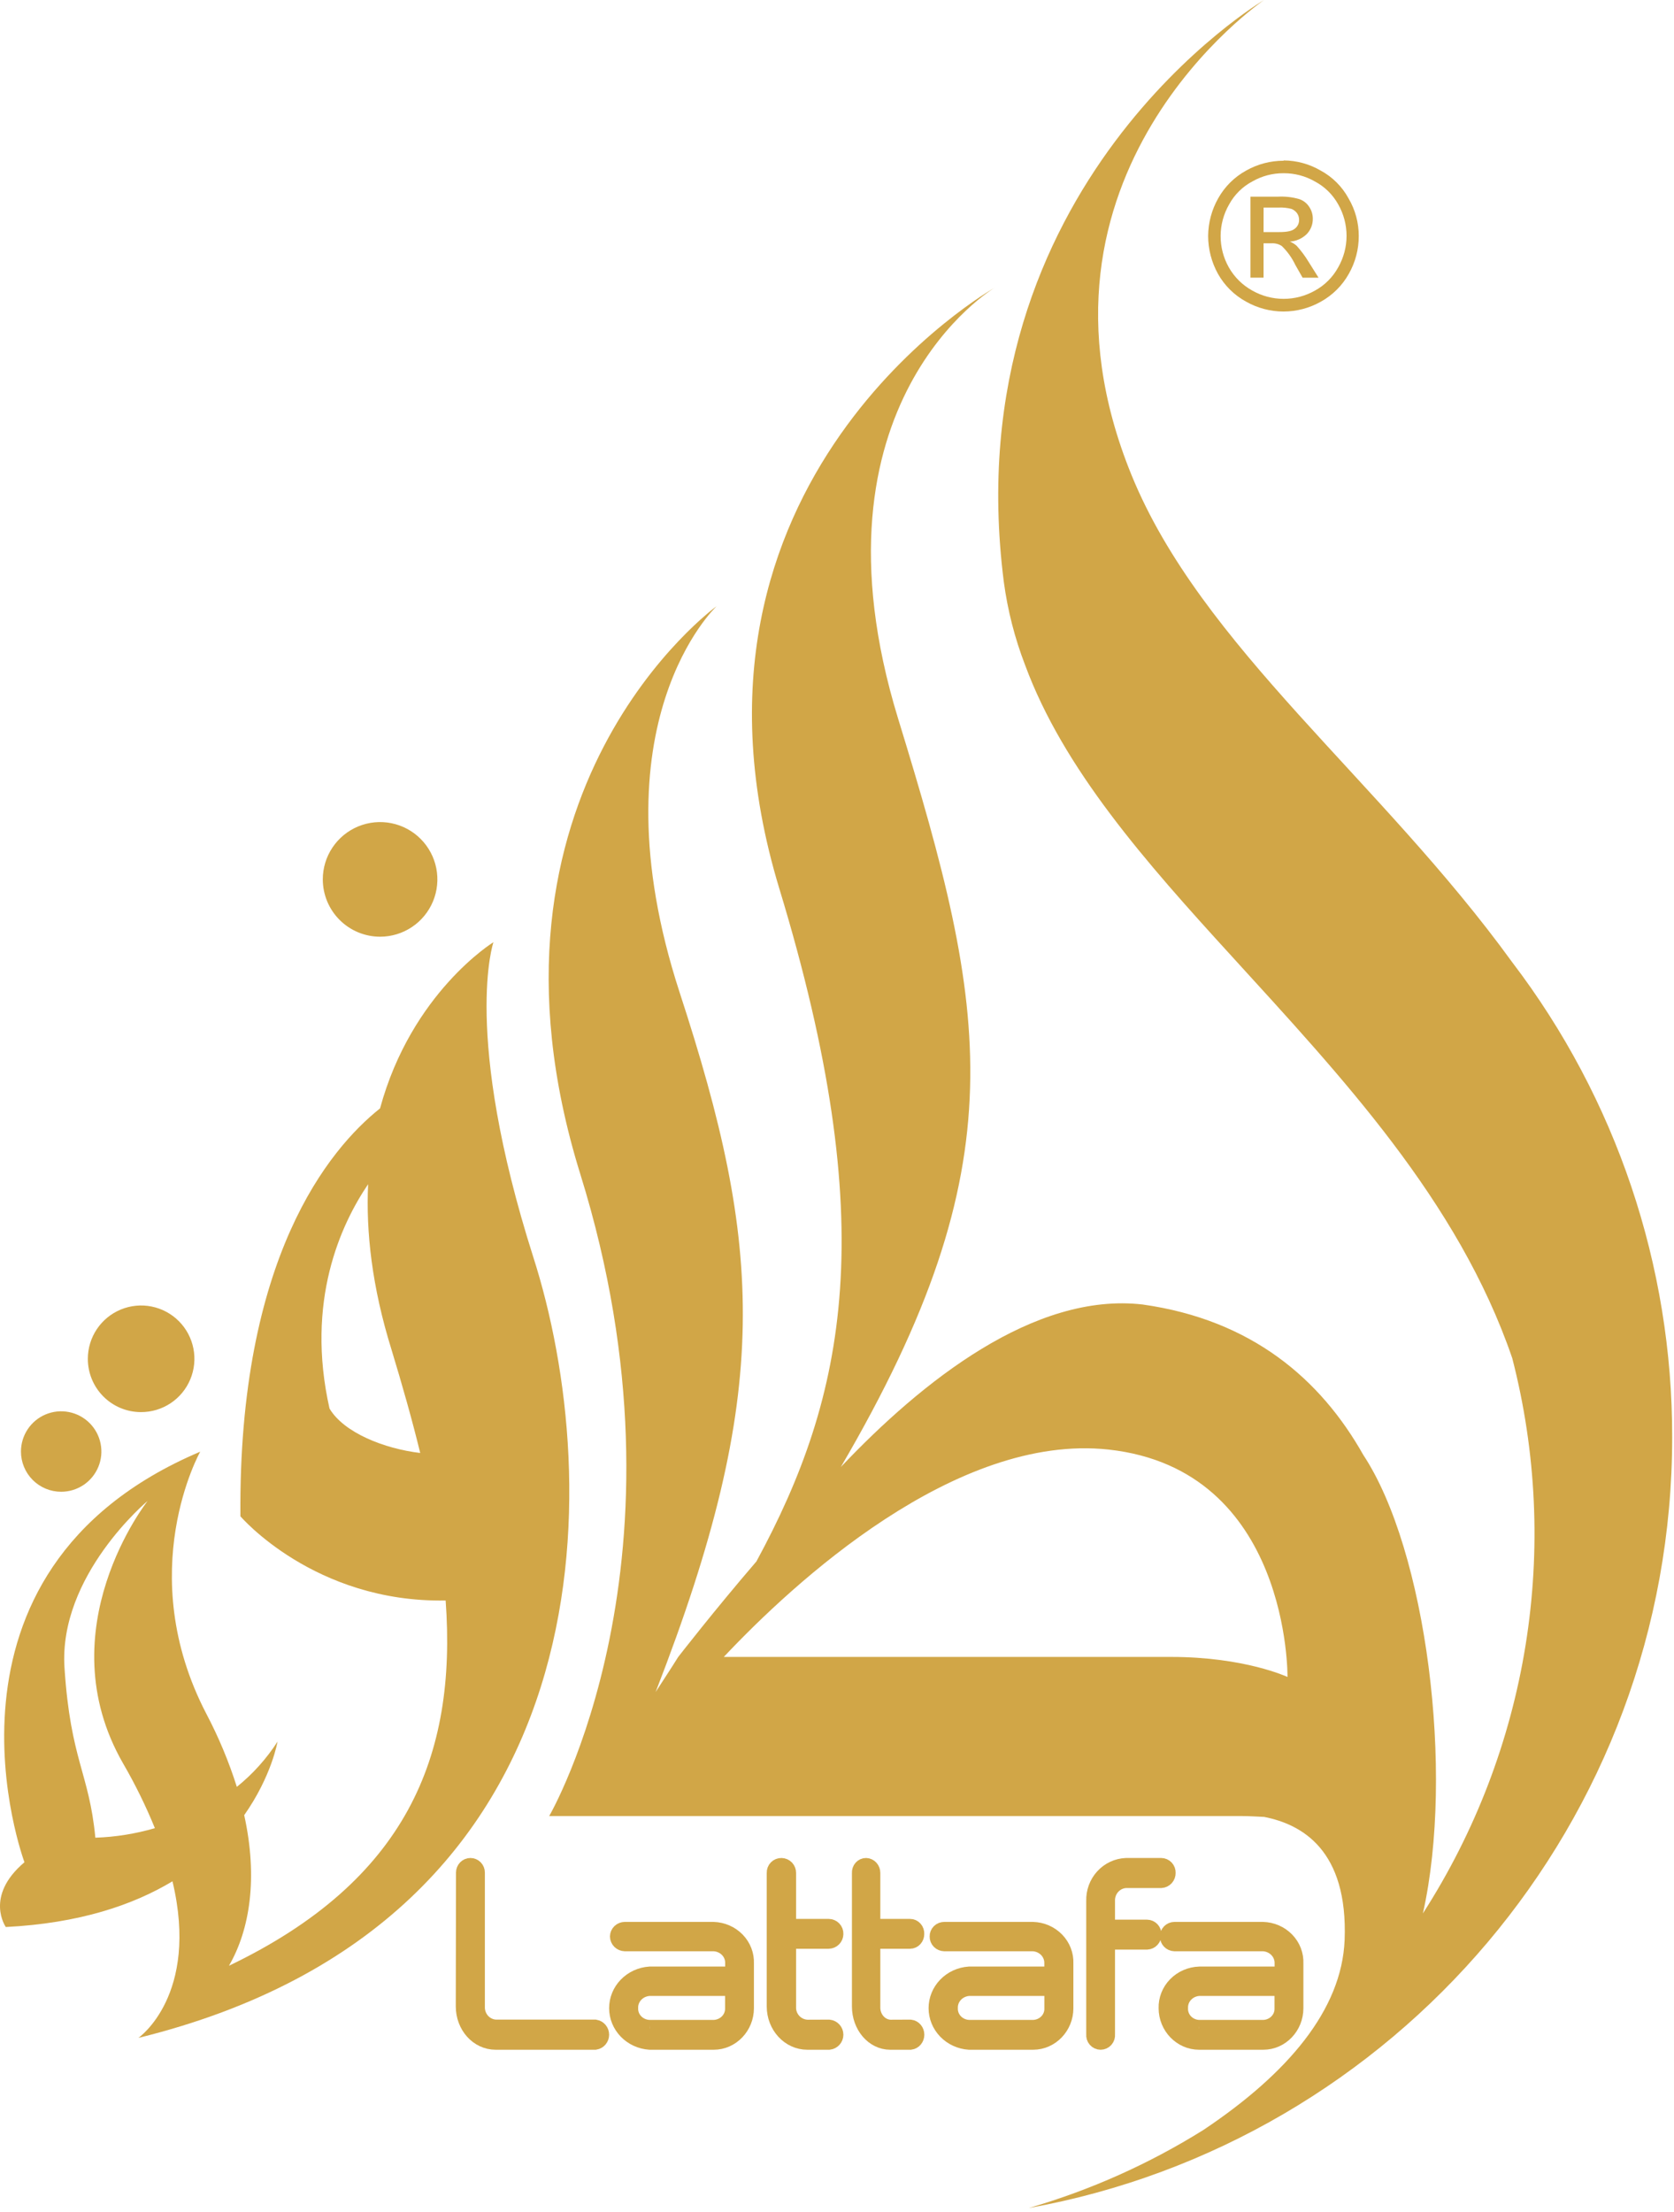 <?xml version="1.0" encoding="UTF-8"?>
<svg xmlns="http://www.w3.org/2000/svg" width="393" height="519" viewBox="0 0 393 519" fill="none">
  <path d="M22.382 431.23C20.942 416.01 16.562 413.09 15.142 391.37C13.722 369.65 34.672 352.2 34.672 352.2C34.672 352.2 10.792 382.34 28.902 413.82C31.736 418.702 34.229 423.774 36.362 429C31.808 430.33 27.104 431.082 22.362 431.24M77.362 330.54C71.682 305.33 80.012 287.35 86.422 277.89C85.902 289.04 87.312 301.95 91.922 316.74C94.452 325.08 96.752 333.16 98.652 340.96C90.232 339.96 80.742 336.22 77.362 330.54ZM125.202 295C108.482 242.45 115.842 221.1 115.842 221.1C115.842 221.1 96.612 232.92 89.222 260.1C77.292 269.59 55.912 295.21 56.442 355.82C56.442 355.82 73.802 376.13 104.622 375.58C107.312 412.28 95.312 441.37 53.752 461.29C58.652 452.85 60.592 440.71 57.332 425.95C63.812 416.73 65.152 408.7 65.152 408.7C62.558 412.726 59.334 416.308 55.602 419.31C53.731 413.4 51.338 407.667 48.452 402.18C31.112 368.9 47.002 340.66 47.002 340.66C-19.688 368.9 5.742 437 5.742 437C-3.718 445 1.362 452.2 1.362 452.2C18.632 451.33 31.272 447.02 40.492 441.47C46.882 468.23 32.492 478.22 32.492 478.22C144.062 450.76 141.922 347.16 125.202 295Z" fill="#D1A647"></path>
  <path d="M89.222 219.81C91.882 219.812 94.483 219.025 96.696 217.549C98.909 216.073 100.635 213.973 101.655 211.516C102.674 209.06 102.943 206.355 102.426 203.746C101.909 201.137 100.629 198.739 98.75 196.857C96.87 194.974 94.475 193.691 91.866 193.171C89.257 192.65 86.553 192.914 84.094 193.93C81.636 194.946 79.534 196.669 78.055 198.879C76.575 201.09 75.784 203.69 75.782 206.35C75.782 209.917 77.198 213.337 79.718 215.861C82.237 218.384 85.656 219.805 89.222 219.81Z" fill="#D1A647"></path>
  <path d="M33.082 331.37C35.558 331.38 37.981 330.655 40.045 329.287C42.108 327.919 43.72 325.969 44.675 323.684C45.629 321.4 45.885 318.884 45.408 316.454C44.932 314.024 43.746 311.79 41.999 310.035C40.253 308.281 38.025 307.083 35.597 306.595C33.17 306.107 30.652 306.351 28.363 307.295C26.074 308.239 24.117 309.84 22.739 311.897C21.361 313.954 20.624 316.374 20.622 318.85C20.617 320.491 20.935 322.116 21.559 323.634C22.182 325.151 23.099 326.531 24.256 327.693C25.413 328.856 26.789 329.78 28.303 330.41C29.818 331.041 31.442 331.367 33.082 331.37Z" fill="#D1A647"></path>
  <path d="M14.372 350.06C16.238 350.058 18.062 349.503 19.613 348.465C21.164 347.427 22.372 345.952 23.085 344.228C23.799 342.503 23.985 340.606 23.62 338.776C23.256 336.945 22.357 335.264 21.037 333.945C19.717 332.625 18.036 331.726 16.206 331.362C14.376 330.997 12.479 331.183 10.754 331.896C9.029 332.61 7.555 333.818 6.517 335.369C5.479 336.92 4.924 338.743 4.922 340.61C4.919 341.851 5.162 343.081 5.636 344.229C6.11 345.377 6.806 346.42 7.684 347.298C8.562 348.176 9.605 348.872 10.752 349.346C11.9 349.82 13.13 350.062 14.372 350.06Z" fill="#D1A647"></path>
  <path d="M302.252 393.52C302.252 393.52 292.252 388.82 274.922 388.82H169.922C186.262 371.46 224.332 336.25 260.262 340.16C302.862 344.83 302.262 393.52 302.262 393.52M355.002 225.78C324.002 183 282.002 151.64 265.612 111.4C236.842 40.72 296.762 0 296.762 0C296.762 0 223.762 43.12 235.662 136.54C236.559 143.223 238.237 149.778 240.662 156.07C249.662 180.43 268.762 202.07 289.212 224.44C314.712 252.44 342.322 281.62 355.032 318.73C360.703 340.717 361.766 363.64 358.155 386.057C354.545 408.475 346.339 429.905 334.052 449C341.512 415.74 334.812 363.73 320.052 341.41C310.052 323.67 293.882 309.72 268.262 306.12C242.812 303.18 216.482 324.12 197.402 344.25C239.242 272.74 231.972 237.4 210.842 168.62C188.092 94.45 233.492 67.53 233.492 67.53C233.492 67.53 153.762 112.43 182.962 208.53C206.962 287.43 198.752 327.4 177.582 366.41C167.652 377.95 159.212 388.84 159.212 388.84C157.502 391.58 155.722 394.27 153.922 397.05C181.362 326.49 179.132 292.79 159.552 232.88C138.932 169.55 168.252 142.24 168.252 142.24C168.252 142.24 108.252 185.54 136.252 275.57C164.252 365.6 128.932 426.16 128.932 426.16H291.552C293.382 426.16 295.162 426.3 296.762 426.36C305.592 428.08 316.492 434.1 315.672 455.27C314.992 471.63 302.342 486.57 282.522 499.82C269.767 507.791 255.97 513.956 241.522 518.14C327.442 502.68 392.572 427.55 392.572 337.28C392.636 296.996 379.433 257.811 355.002 225.78Z" fill="#D1A647"></path>
  <path d="M109.052 439.422C109.052 439.045 109.198 438.683 109.459 438.417C109.72 438.15 110.073 438 110.442 438C110.81 438 111.164 438.15 111.425 438.417C111.685 438.683 111.832 439.045 111.832 439.422V470.865C111.783 472.158 112.238 473.418 113.097 474.368C113.955 475.318 115.148 475.88 116.411 475.93H139.728C140.084 475.99 140.407 476.177 140.64 476.458C140.874 476.739 141.002 477.096 141.002 477.465C141.002 477.834 140.874 478.191 140.64 478.472C140.407 478.753 140.084 478.94 139.728 479H116.361C112.262 479 109.002 475.347 109.002 470.814L109.052 439.422Z" fill="#D1A647" stroke="#D1A647" stroke-width="4"></path>
  <path d="M152.527 476.002H167.586C168.856 475.957 170.056 475.433 170.925 474.543C171.794 473.653 172.261 472.469 172.225 471.25V466.369H152.507C151.214 466.428 149.997 466.973 149.119 467.887C148.242 468.8 147.773 470.008 147.816 471.25C147.797 471.858 147.903 472.464 148.128 473.033C148.354 473.601 148.695 474.121 149.131 474.563C149.567 475.005 150.09 475.359 150.669 475.606C151.248 475.853 151.873 475.987 152.507 476.002M167.492 453C168.516 453.032 169.524 453.258 170.456 453.666C171.389 454.074 172.228 454.654 172.926 455.375C173.623 456.095 174.165 456.941 174.52 457.864C174.876 458.786 175.037 459.767 174.996 460.75V471.25C174.996 475.503 171.654 479 167.565 479H152.527C150.483 478.859 148.571 477.981 147.174 476.541C145.778 475.101 145.002 473.207 145.002 471.24C145.002 469.273 145.778 467.379 147.174 465.939C148.571 464.499 150.483 463.62 152.527 463.48H172.245V460.75C172.269 460.134 172.166 459.519 171.942 458.941C171.718 458.363 171.377 457.834 170.939 457.382C170.502 456.931 169.976 456.566 169.391 456.31C168.807 456.054 168.176 455.911 167.534 455.889H146.685C146.291 455.874 145.918 455.715 145.642 455.444C145.366 455.174 145.208 454.813 145.201 454.434C145.201 454.056 145.357 453.692 145.635 453.424C145.913 453.155 146.29 453.003 146.685 453H167.492Z" fill="#D1A647"></path>
  <path d="M152.527 476.002H167.586C168.856 475.957 170.056 475.433 170.925 474.543C171.794 473.653 172.261 472.469 172.225 471.25V466.369H152.507C151.214 466.428 149.997 466.973 149.119 467.887C148.242 468.8 147.773 470.008 147.816 471.25C147.797 471.858 147.903 472.464 148.128 473.033C148.354 473.601 148.695 474.121 149.131 474.563C149.567 475.005 150.09 475.359 150.669 475.606C151.248 475.853 151.873 475.987 152.507 476.002M167.492 453C168.516 453.032 169.524 453.258 170.456 453.666C171.389 454.074 172.228 454.654 172.926 455.375C173.623 456.095 174.165 456.941 174.52 457.864C174.876 458.786 175.037 459.767 174.996 460.75V471.25C174.996 475.503 171.654 479 167.565 479H152.527C150.483 478.859 148.571 477.981 147.174 476.541C145.778 475.101 145.002 473.207 145.002 471.24C145.002 469.273 145.778 467.379 147.174 465.939C148.571 464.499 150.483 463.62 152.527 463.48H172.245V460.75C172.269 460.134 172.166 459.519 171.942 458.941C171.718 458.363 171.377 457.834 170.939 457.382C170.502 456.931 169.976 456.566 169.391 456.31C168.807 456.054 168.176 455.911 167.534 455.889H146.685C146.291 455.874 145.918 455.715 145.642 455.444C145.366 455.174 145.208 454.813 145.201 454.434C145.201 454.056 145.357 453.692 145.635 453.424C145.913 453.155 146.29 453.003 146.685 453H167.492Z" stroke="#D1A647" stroke-width="4"></path>
  <path d="M194.632 475.934C195.008 475.978 195.354 476.158 195.606 476.441C195.858 476.723 195.997 477.089 195.997 477.467C195.997 477.846 195.858 478.211 195.606 478.494C195.354 478.776 195.008 478.957 194.632 479H189.528C185.383 479 182.004 475.342 182.004 470.825V439.493C181.994 439.297 182.025 439.101 182.094 438.917C182.163 438.734 182.27 438.567 182.407 438.427C182.544 438.286 182.709 438.176 182.891 438.103C183.073 438.03 183.268 437.995 183.464 438.001C183.85 438.011 184.217 438.174 184.484 438.453C184.752 438.732 184.898 439.106 184.893 439.493V452.297H194.54C194.738 452.297 194.934 452.337 195.116 452.415C195.298 452.493 195.462 452.607 195.599 452.75C195.735 452.894 195.841 453.063 195.91 453.249C195.979 453.435 196.01 453.632 196 453.83C195.995 454.217 195.84 454.587 195.567 454.861C195.295 455.136 194.927 455.294 194.54 455.302H184.893V470.896C184.864 471.533 184.961 472.17 185.179 472.769C185.396 473.369 185.73 473.919 186.161 474.389C186.591 474.859 187.111 475.239 187.688 475.508C188.266 475.777 188.891 475.928 189.528 475.955L194.632 475.934Z" fill="#D1A647" stroke="#D1A647" stroke-width="4"></path>
  <path d="M213.735 475.934C214.084 475.978 214.405 476.158 214.639 476.441C214.873 476.723 215.002 477.089 215.002 477.467C215.002 477.846 214.873 478.211 214.639 478.494C214.405 478.776 214.084 478.957 213.735 479H208.993C205.125 479 202.005 475.341 202.005 470.825V439.492C201.993 439.299 202.018 439.105 202.08 438.923C202.141 438.741 202.236 438.575 202.36 438.435C202.484 438.294 202.634 438.183 202.799 438.109C202.965 438.034 203.143 437.997 203.323 438C203.683 438.013 204.024 438.176 204.275 438.454C204.526 438.732 204.667 439.104 204.669 439.492V452.297H213.64C213.824 452.294 214.007 452.332 214.177 452.409C214.346 452.486 214.5 452.6 214.626 452.744C214.753 452.888 214.85 453.059 214.912 453.246C214.974 453.433 214.999 453.632 214.986 453.83C214.989 454.022 214.956 454.213 214.889 454.391C214.823 454.57 214.724 454.732 214.599 454.869C214.473 455.006 214.324 455.115 214.159 455.189C213.995 455.263 213.818 455.301 213.64 455.301H204.669V470.896C204.623 472.184 205.052 473.439 205.862 474.387C206.673 475.335 207.798 475.899 208.993 475.955L213.735 475.934Z" fill="#D1A647" stroke="#D1A647" stroke-width="4"></path>
  <path d="M227.507 476.002H242.554C243.183 475.985 243.803 475.848 244.376 475.6C244.95 475.352 245.467 474.996 245.897 474.554C246.327 474.112 246.662 473.593 246.882 473.026C247.103 472.459 247.204 471.855 247.181 471.25V466.369H227.517C226.234 466.438 225.03 466.987 224.162 467.899C223.294 468.811 222.83 470.014 222.87 471.25C222.851 471.856 222.956 472.459 223.179 473.026C223.402 473.592 223.739 474.111 224.171 474.553C224.602 474.994 225.12 475.349 225.694 475.598C226.268 475.846 226.888 475.983 227.517 476.002M242.482 453C243.506 453.028 244.514 453.252 245.447 453.658C246.381 454.064 247.222 454.644 247.92 455.365C248.619 456.086 249.163 456.933 249.519 457.857C249.875 458.782 250.037 459.765 249.996 460.75V471.25C249.996 475.503 246.663 479 242.534 479H227.507C225.468 478.859 223.561 477.981 222.168 476.541C220.776 475.101 220.002 473.207 220.002 471.24C220.002 469.273 220.776 467.379 222.168 465.939C223.561 464.499 225.468 463.62 227.507 463.48H247.17V460.75C247.21 459.511 246.741 458.307 245.866 457.397C244.991 456.488 243.779 455.946 242.492 455.889H221.69C221.3 455.878 220.929 455.72 220.66 455.447C220.39 455.175 220.243 454.811 220.252 454.435C220.243 454.248 220.274 454.062 220.343 453.888C220.412 453.713 220.517 453.554 220.651 453.42C220.786 453.286 220.947 453.179 221.126 453.107C221.305 453.035 221.497 452.999 221.69 453H242.482Z" fill="#D1A647"></path>
  <path d="M227.507 476.002H242.554C243.183 475.985 243.803 475.848 244.376 475.6C244.95 475.352 245.467 474.996 245.897 474.554C246.327 474.112 246.662 473.593 246.882 473.026C247.103 472.459 247.204 471.855 247.181 471.25V466.369H227.517C226.234 466.438 225.03 466.987 224.162 467.899C223.294 468.811 222.83 470.014 222.87 471.25C222.851 471.856 222.956 472.459 223.179 473.026C223.402 473.592 223.739 474.111 224.171 474.553C224.602 474.994 225.12 475.349 225.694 475.598C226.268 475.846 226.888 475.983 227.517 476.002M242.482 453C243.506 453.028 244.514 453.252 245.447 453.658C246.381 454.064 247.222 454.644 247.92 455.365C248.619 456.086 249.163 456.933 249.519 457.857C249.875 458.782 250.037 459.765 249.996 460.75V471.25C249.996 475.503 246.663 479 242.534 479H227.507C225.468 478.859 223.561 477.981 222.168 476.541C220.776 475.101 220.002 473.207 220.002 471.24C220.002 469.273 220.776 467.379 222.168 465.939C223.561 464.499 225.468 463.62 227.507 463.48H247.17V460.75C247.21 459.511 246.741 458.307 245.866 457.397C244.991 456.488 243.779 455.946 242.492 455.889H221.69C221.3 455.878 220.929 455.72 220.66 455.447C220.39 455.175 220.243 454.811 220.252 454.435C220.243 454.248 220.274 454.062 220.343 453.888C220.412 453.713 220.517 453.554 220.651 453.42C220.786 453.286 220.947 453.179 221.126 453.107C221.305 453.035 221.497 452.999 221.69 453H242.482Z" stroke="#D1A647" stroke-width="4"></path>
  <path d="M264.368 441.05C263.107 441.098 261.916 441.653 261.054 442.595C260.192 443.537 259.729 444.789 259.767 446.078V452.474H269.289C269.478 452.478 269.664 452.52 269.837 452.598C270.009 452.677 270.165 452.79 270.294 452.93C270.423 453.071 270.524 453.236 270.589 453.417C270.655 453.598 270.685 453.791 270.677 453.983C270.68 454.37 270.538 454.743 270.28 455.026C270.022 455.309 269.667 455.48 269.289 455.503H259.767V477.412C259.79 477.612 259.772 477.813 259.714 478.005C259.655 478.196 259.558 478.373 259.428 478.523C259.297 478.673 259.138 478.793 258.959 478.875C258.78 478.957 258.586 479 258.389 479C258.193 479 257.999 478.957 257.82 478.875C257.641 478.793 257.481 478.673 257.351 478.523C257.221 478.373 257.124 478.196 257.065 478.005C257.007 477.813 256.988 477.612 257.012 477.412V446.078C256.947 444.012 257.684 442.004 259.062 440.491C260.44 438.978 262.347 438.082 264.368 438H272.613C272.801 438.001 272.987 438.041 273.159 438.117C273.332 438.193 273.487 438.304 273.617 438.443C273.746 438.582 273.847 438.747 273.913 438.926C273.979 439.106 274.009 439.297 274.001 439.489C274.012 439.882 273.874 440.264 273.615 440.555C273.356 440.846 272.997 441.024 272.613 441.05H264.368Z" fill="#D1A647" stroke="#D1A647" stroke-width="4"></path>
  <path d="M281.505 476.002H296.588C297.217 475.985 297.836 475.848 298.409 475.6C298.983 475.352 299.499 474.996 299.929 474.554C300.359 474.112 300.694 473.593 300.914 473.026C301.135 472.459 301.236 471.855 301.212 471.25V466.369H281.557C280.271 466.428 279.061 466.974 278.191 467.889C277.321 468.803 276.862 470.011 276.912 471.25C276.886 471.852 276.984 472.452 277.2 473.017C277.416 473.583 277.746 474.101 278.171 474.543C278.596 474.984 279.107 475.341 279.676 475.591C280.245 475.842 280.86 475.981 281.485 476.002M296.485 453C297.509 453.027 298.517 453.25 299.451 453.655C300.384 454.06 301.225 454.641 301.924 455.362C302.623 456.083 303.166 456.931 303.522 457.856C303.877 458.781 304.038 459.765 303.995 460.75V471.25C303.995 475.503 300.685 479 296.578 479H281.505C277.367 479 274.005 475.484 274.005 471.25C273.944 469.254 274.706 467.315 276.126 465.859C277.545 464.403 279.505 463.547 281.578 463.48H301.233V460.75C301.267 459.506 300.791 458.299 299.908 457.389C299.026 456.48 297.807 455.941 296.516 455.889H275.723C275.338 455.871 274.977 455.708 274.716 455.436C274.455 455.164 274.315 454.805 274.326 454.434C274.316 454.251 274.345 454.068 274.411 453.895C274.476 453.723 274.577 453.565 274.708 453.431C274.838 453.297 274.995 453.19 275.169 453.116C275.344 453.042 275.532 453.002 275.723 453H296.485Z" fill="#D1A647"></path>
  <path d="M281.505 476.002H296.588C297.217 475.985 297.836 475.848 298.409 475.6C298.983 475.352 299.499 474.996 299.929 474.554C300.359 474.112 300.694 473.593 300.914 473.026C301.135 472.459 301.236 471.855 301.212 471.25V466.369H281.557C280.271 466.428 279.061 466.974 278.191 467.889C277.321 468.803 276.862 470.011 276.912 471.25C276.886 471.852 276.984 472.452 277.2 473.017C277.416 473.583 277.746 474.101 278.171 474.543C278.596 474.984 279.107 475.341 279.676 475.591C280.245 475.842 280.86 475.981 281.485 476.002M296.485 453C297.509 453.027 298.517 453.25 299.451 453.655C300.384 454.06 301.225 454.641 301.924 455.362C302.623 456.083 303.166 456.931 303.522 457.856C303.877 458.781 304.038 459.765 303.995 460.75V471.25C303.995 475.503 300.685 479 296.578 479H281.505C277.367 479 274.005 475.484 274.005 471.25C273.944 469.254 274.706 467.315 276.126 465.859C277.545 464.403 279.505 463.547 281.578 463.48H301.233V460.75C301.267 459.506 300.791 458.299 299.908 457.389C299.026 456.48 297.807 455.941 296.516 455.889H275.723C275.338 455.871 274.977 455.708 274.716 455.436C274.455 455.164 274.315 454.805 274.326 454.434C274.316 454.251 274.345 454.068 274.411 453.895C274.476 453.723 274.577 453.565 274.708 453.431C274.838 453.297 274.995 453.19 275.169 453.116C275.344 453.042 275.532 453.002 275.723 453H296.485Z" stroke="#D1A647" stroke-width="4"></path>
  <path d="M296.642 54.46H300.342C302.162 54.46 303.342 54.21 303.982 53.66C304.307 53.413 304.568 53.092 304.742 52.723C304.916 52.353 304.999 51.948 304.982 51.54C304.98 50.999 304.812 50.472 304.502 50.03C304.172 49.589 303.73 49.243 303.222 49.03C302.218 48.766 301.179 48.658 300.142 48.71H296.652L296.642 54.46ZM293.562 65.15V46.15H300.112C301.744 46.072 303.379 46.258 304.952 46.7C305.936 47.01 306.781 47.654 307.342 48.52C307.9 49.333 308.199 50.294 308.202 51.28C308.219 51.959 308.099 52.635 307.85 53.267C307.601 53.899 307.227 54.475 306.752 54.96C305.685 55.991 304.283 56.605 302.802 56.69C303.399 56.921 303.948 57.26 304.422 57.69C305.475 58.853 306.413 60.116 307.222 61.46L309.552 65.17H305.812L304.102 62.17C303.313 60.508 302.233 59 300.912 57.72C300.178 57.25 299.311 57.032 298.442 57.1H296.642V65.15H293.562ZM301.322 40.65C298.777 40.637 296.274 41.292 294.062 42.55C291.721 43.777 289.799 45.675 288.542 48C287.253 50.242 286.571 52.782 286.562 55.368C286.553 57.955 287.218 60.499 288.492 62.75C289.79 65.038 291.697 66.922 294.002 68.19C296.245 69.462 298.779 70.13 301.357 70.13C303.935 70.13 306.469 69.462 308.712 68.19C311.017 66.926 312.912 65.028 314.172 62.72C315.453 60.473 316.127 57.931 316.127 55.345C316.127 52.758 315.453 50.217 314.172 47.97C312.897 45.659 310.97 43.774 308.632 42.55C306.429 41.296 303.936 40.641 301.402 40.65M301.402 37.65C304.424 37.672 307.388 38.482 310.002 40C312.79 41.495 315.08 43.771 316.592 46.55C318.172 49.231 319.001 52.288 318.992 55.4C318.996 58.502 318.193 61.552 316.662 64.25C315.13 66.995 312.861 69.257 310.112 70.78C307.432 72.301 304.403 73.1 301.322 73.1C298.24 73.1 295.212 72.301 292.532 70.78C289.761 69.267 287.474 67.004 285.932 64.25C284.433 61.54 283.642 58.496 283.632 55.4C283.649 52.286 284.465 49.228 286.002 46.52C287.545 43.77 289.833 41.51 292.602 40C295.265 38.504 298.268 37.719 301.322 37.72" fill="#D1A647"></path>
</svg>
